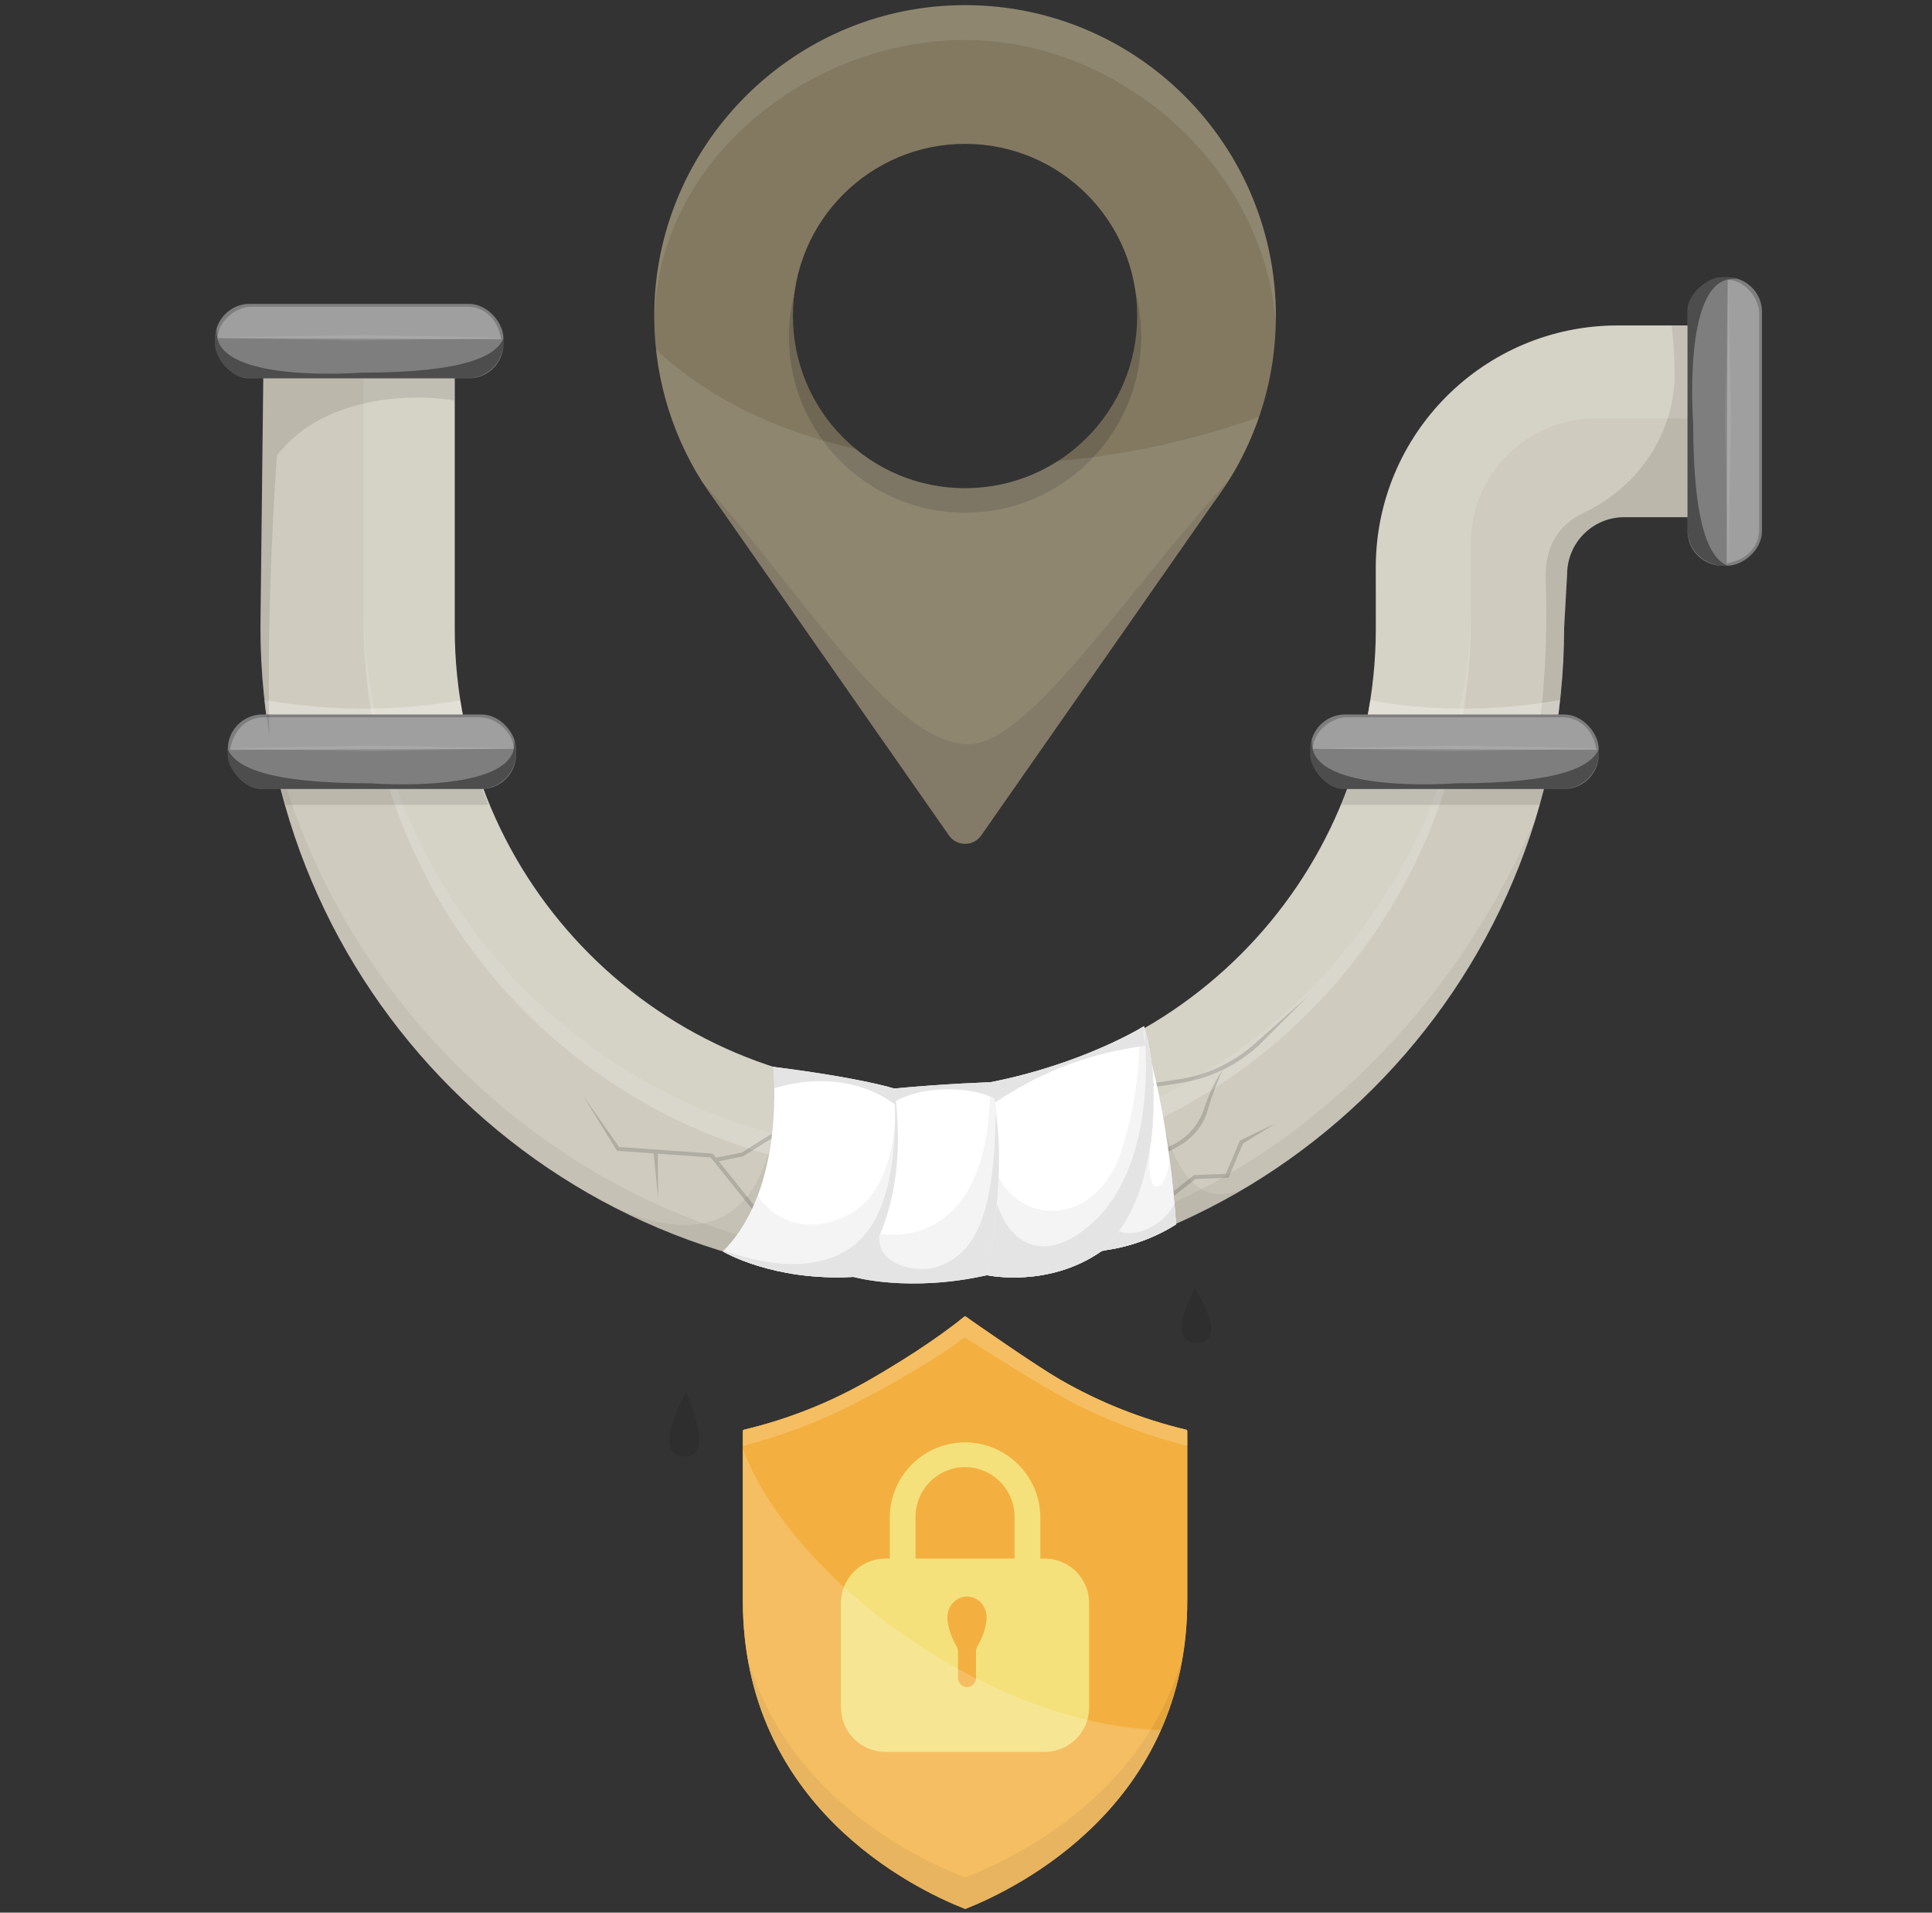<?xml version="1.0" encoding="UTF-8"?><svg xmlns="http://www.w3.org/2000/svg" viewBox="0 0 511.151 505.947"><rect x="0" y="0" width="511.151" height="505.947" fill="#333333" stroke="none"/><g id="a"><path d="M250.904,1.479c-42.46,2.227-76.492,37.091-77.776,79.59-.514,17.022,4.169,32.904,12.545,46.235,.083,.135,2.886,4.333,4.208,6.073l61.179,87.606c2.073,2.969,6.468,2.968,8.541-0l61.169-87.596c1.333-1.75,4.156-5.99,4.24-6.146,7.948-12.646,12.552-27.605,12.552-43.637,0-46.886-39.242-84.613-86.659-82.126Zm4.428,127.669c-25.157,0-45.553-20.386-45.553-45.543,0-25.157,20.396-45.553,45.553-45.553,25.157,0,45.543,20.396,45.543,45.553,0,25.157-20.386,45.543-45.543,45.543Z" style="fill:#837961;"/><path d="M189.882,133.377l61.179,87.606c2.073,2.968,6.468,2.968,8.541-0l61.169-87.596c1.333-1.75,4.156-5.99,4.24-6.146,.139-.222,.27-.449,.407-.672-26.595,28.973-53.069,70.287-69.125,70.287-20.846,0-46.918-44.122-70.297-69.066,.787,1.177,2.818,4.182,3.886,5.587Z" style="opacity:.1;"/><path d="M301.934,89.033c0-4.082-.528-8.039-1.514-11.812,.293,2.087,.454,4.216,.454,6.383,0,25.157-20.386,45.543-45.543,45.543-25.157,0-45.553-20.386-45.553-45.543,0-2.168,.162-4.297,.455-6.385-.986,3.773-1.514,7.731-1.514,11.813,0,25.741,20.867,46.608,46.608,46.608,25.741,0,46.608-20.867,46.608-46.608Z" style="opacity:.15;"/><path d="M255.326,10.572c40.678,0,78.636,32.956,82.211,74.454,.008-.474,.025-.945,.025-1.421,0-46.886-39.242-84.613-86.659-82.126-42.46,2.227-76.492,37.091-77.776,79.59-.04,1.331-.038,2.652-.015,3.968,.718-43.199,41.531-74.465,82.213-74.465Z" style="fill:#fff; opacity:.1;"/><path d="M279.891,121.951c-7.087,4.548-15.511,7.196-24.56,7.196-10.996,0-21.083-3.896-28.954-10.382-20.813-4.661-39.093-13.465-52.799-26.293,1.368,12.698,5.622,24.528,12.095,34.831,.083,.135,2.886,4.333,4.208,6.073l61.179,87.606c2.073,2.968,6.468,2.968,8.541-0l61.169-87.596c1.333-1.75,4.156-5.99,4.24-6.146,3.308-5.264,6.027-10.933,8.086-16.909-17.674,6.256-35.688,10.113-53.205,11.619Z" style="fill:#fff; opacity:.1;"/></g><g id="b"><path d="M451.905,86.094h-23.917c-35.358,0-64.015,28.675-63.993,64.034l.01,16.134c0,67.295-54.553,121.848-121.848,121.848h-0c-67.295,0-121.848-54.553-121.848-121.848V96.727h-50.613l-.788,69.244c0,95.247,77.213,172.46,172.46,172.46h0c95.247,0,172.46-77.213,172.46-172.46l.788-14.043c0-8.353,6.771-15.124,15.124-15.124h22.163v-50.71Z" style="fill:#cfcbbe;"/><path d="M452.103,86.145l-9.843-.018s.688,5.131,.798,12.105c.256,16.229-9.537,30.596-24.217,37.519-6.121,2.887-9.918,8.224-9.918,16.786,.223,5.57,.27,11.496,.067,17.74-.292,8.964-1.056,17.278-2.081,24.851l4.299,.94c1.72-9.774,2.622-19.83,2.622-30.097l.788-14.043c0-8.353,6.771-15.124,15.124-15.124h22.163v-1.092c.125,0,.198,.001,.198,.001v-49.568Z" style="opacity:.1;"/><path d="M363.995,150.127l.01,16.134c0,67.295-54.553,121.848-121.848,121.848h-0c-67.295,0-121.848-54.553-121.848-121.848V96.727h-24.107v67.55c0,80.89,65.574,146.464,146.464,146.464h0c80.89,0,146.464-65.574,146.464-146.464v-20.521c0-18.275,14.814-33.089,33.089-33.089h29.685v-24.573h-23.917c-35.358,0-64.015,28.675-63.993,64.034Z" style="fill:#fff; opacity:.13;"/><path d="M242.667,304.949h-0c-80.89,0-146.464-65.574-146.464-146.464v5.792c0,80.89,65.574,146.464,146.464,146.464h0c80.89,0,146.464-65.574,146.464-146.464v-5.792c0,80.89-65.574,146.464-146.464,146.464Z" style="fill:#fff; opacity:.1;"/><path d="M241.369,333.525h-0c-82.701,0-158.883-66.334-171.716-151.564,8.069,87.749,81.861,156.47,171.716,156.47h0c77.951,0,143.812-51.722,165.165-122.716-28.291,67.954-91.415,117.81-165.165,117.81Z" style="opacity:.05;"/><path d="M181.443,368.04c-.384,1.152-9.243,16.995-.384,17.276,8.503,.269,.384-17.276,.384-17.276Z" style="opacity:.1;"/><path d="M316.136,340.875s-8.195,14.539,.529,14.275c8.724-.264-.529-14.275-.529-14.275Z" style="opacity:.1;"/><path d="M295.758,329.67c13.848-4.599,21.995-8.108,34.035-15.873-18.385,10.515-22.996-21.517-22.996-21.517l-11.039,37.39Z" style="opacity:.05;"/><path d="M161.858,319.037c11.785,6.134,24.366,10.946,37.55,14.242,3.782-12.919,6.493-18.875,5.399-35.059-.866-.269-1.968,39.586-42.949,20.817Z" style="opacity:.05;"/><g><path d="M356.239,212.923h51.119c1.813-6.423,3.257-13,4.322-19.704h-50.673c-1.526,6.758-3.616,13.302-6.214,19.583,.473,.072,.954,.121,1.447,.121Z" style="opacity:.1;"/><path d="M411.383,195.008c.551-3.251,1.011-6.533,1.378-9.843-23.085,4.148-41.605,1.73-50.223,.032-.518,3.317-1.174,6.588-1.953,9.811h50.798Z" style="fill:#fff; opacity:.3;"/><rect x="346.691" y="189.002" width="76.285" height="19.704" rx="9.166" ry="9.166" style="fill:#7e7e7e;"/><path d="M422.976,199.158v-.608c0-.112-.013-.22-.017-.331-1.984,4.435-9.69,8.987-37.778,8.987,0,0-38.056,2.962-38.056-10.538,0-.331,.001-.655,.003-.977-.283,.903-.436,1.862-.436,2.858v.608c0,5.273,4.275,9.548,9.548,9.548h57.189c5.273,0,9.548-4.275,9.548-9.548Z" style="opacity:.39;"/><path d="M422.381,198.372c-.962-5.769-4.839-8.617-8.952-8.617h-57.189c-4.014,0-8.884,3.859-8.855,8.312l74.997,.305Z" style="fill:#fff; opacity:.26;"/><path d="M346.721,197.973c-0,.007-.001,.014-.001,.021l37.445,.733,38.784-.713c-.001-.021-.002-.041-.003-.062l-38.781-.713-37.444,.733Z" style="fill:#fff; opacity:.1;"/></g><g><rect x="418.181" y="101.642" width="76.285" height="19.704" rx="9.166" ry="9.166" transform="translate(567.817 -344.83) rotate(90)" style="fill:#7e7e7e;"/><path d="M456.02,149.636h.608c.112,0,.22-.013,.331-.017-4.435-1.984-8.987-9.69-8.987-37.778,0,0-2.962-38.056,10.538-38.056,.331,0,.655,.001,.977,.003-.903-.283-1.862-.436-2.858-.436h-.608c-5.273,0-9.548,4.275-9.548,9.548v57.189c0,5.273,4.275,9.548,9.548,9.548Z" style="opacity:.39;"/><path d="M456.806,149.04c5.769-.962,8.617-4.839,8.617-8.952v-57.189c0-4.014-3.859-8.884-8.312-8.855l-.305,74.997Z" style="fill:#fff; opacity:.26;"/><path d="M457.205,73.38c-.007-0-.014-.001-.021-.001l-.733,37.445,.713,38.784c.021-.001,.041-.002,.062-.003l.713-38.781-.733-37.444Z" style="fill:#fff; opacity:.1;"/></g><g><path d="M127.708,212.923h-52.132c-1.849-6.423-3.322-13-4.407-19.704h51.677c1.557,6.758,3.688,13.302,6.337,19.583-.482,.072-.973,.121-1.475,.121Z" style="opacity:.1;"/><path d="M71.352,195.008c-.569-3.251-1.044-6.533-1.422-9.843,23.831,4.148,42.95,1.73,51.846,.032,.534,3.317,1.211,6.588,2.016,9.811h-52.44Z" style="fill:#fff; opacity:.3;"/><rect x="60.265" y="189.002" width="76.285" height="19.704" rx="9.166" ry="9.166" transform="translate(196.815 397.707) rotate(-180)" style="fill:#7e7e7e;"/><path d="M60.265,199.158v-.608c0-.112,.013-.22,.017-.331,1.984,4.435,9.69,8.987,37.778,8.987,0,0,38.056,2.962,38.056-10.538,0-.331-.001-.655-.003-.977,.283,.903,.436,1.862,.436,2.858v.608c0,5.273-4.275,9.548-9.548,9.548h-57.189c-5.273,0-9.548-4.275-9.548-9.548Z" style="opacity:.39;"/><path d="M60.861,198.372c.962-5.769,4.839-8.617,8.952-8.617h57.189c4.014,0,8.884,3.859,8.855,8.312l-74.997,.305Z" style="fill:#fff; opacity:.26;"/><path d="M136.521,197.973c0,.007,.001,.014,.001,.021l-37.445,.733-38.784-.713c.001-.021,.002-.041,.003-.062l38.781-.713,37.444,.733Z" style="fill:#fff; opacity:.1;"/></g><g><path d="M69.921,96.152s-.001,.211-.002,.574h-.222l-.788,69.244c0,9.802,.83,19.408,2.401,28.763,0,0-1.145-28.946,1.944-74.199,13.127-17.188,39.151-16.103,46.929-14.571,0-3.713,.368-9.811,.368-9.811h-50.631Z" style="opacity:.1;"/><rect x="56.912" y="80.378" width="76.285" height="19.704" rx="9.166" ry="9.166" style="fill:#7e7e7e;"/><path d="M133.197,90.534v-.608c0-.112-.013-.22-.017-.331-1.984,4.435-9.69,8.987-37.778,8.987,0,0-38.056,2.962-38.056-10.538,0-.331,.001-.655,.003-.977-.283,.903-.436,1.862-.436,2.858v.608c0,5.273,4.275,9.548,9.548,9.548h57.189c5.273,0,9.548-4.275,9.548-9.548Z" style="opacity:.39;"/><path d="M132.601,89.748c-.962-5.769-4.839-8.617-8.952-8.617h-57.189c-4.014,0-8.884,3.859-8.855,8.312l74.997,.305Z" style="fill:#fff; opacity:.26;"/><path d="M56.941,89.349c-0,.007-.001,.014-.001,.021l37.445,.733,38.784-.713c-.001-.021-.002-.041-.003-.062l-38.781-.713-37.444,.733Z" style="fill:#fff; opacity:.1;"/></g></g><g id="c"><path d="M314.115,423.395c0,54.068-44.706,75.999-58.598,81.515-.097,.039-.201,.039-.299,0-13.973-5.515-58.68-27.446-58.68-81.515l0-44.808c0-.19,.13-.354,.315-.398,11.734-2.788,22.953-7.254,33.433-13.317,7.116-4.115,17.159-10.315,24.783-16.545,.142-.116,.34-.125,.49-.019,2.19,1.538,18.119,12.697,24.808,16.572,10.466,6.047,21.663,10.506,33.433,13.309,.185,.044,.315,.208,.315,.398l0,44.808Z" style="fill:#f3b040;"/><path d="M314.115,423.395c0,54.068-44.706,75.999-58.598,81.515-.097,.039-.201,.039-.299,0-13.973-5.515-58.68-27.446-58.68-81.515l0-44.808c0-.19,.13-.354,.315-.398,11.734-2.788,22.953-7.254,33.433-13.317,7.116-4.115,17.159-10.315,24.783-16.545,.142-.116,.34-.125,.49-.019,2.19,1.538,18.119,12.697,24.808,16.572,10.466,6.047,21.663,10.506,33.433,13.309,.185,.044,.315,.208,.315,.398l0,44.808Z" style="fill:#f3b040;"/><path d="M227.639,370.517c7.847-4.115,18.921-10.315,27.329-16.545,.157-.116,.375-.125,.54-.019,2.415,1.538,19.98,12.697,27.356,16.572,9.863,5.168,20.319,9.165,31.251,11.971v-3.909c0-.19-.13-.354-.315-.398-11.77-2.803-22.968-7.262-33.433-13.309-6.689-3.875-22.618-15.034-24.808-16.572-.15-.106-.348-.097-.49,.019-7.625,6.23-17.667,12.43-24.783,16.545-10.48,6.062-21.699,10.529-33.433,13.317-.185,.044-.315,.208-.315,.398v3.87c10.854-2.796,21.275-6.785,31.102-11.94Z" style="fill:#fff; opacity:.18;"/><path d="M255.523,496.544c-.101,.039-.208,.039-.309,0-12.137-4.635-46.706-20.87-57.43-58.029,7.308,43.124,44.844,61.425,57.433,66.395,.098,.038,.201,.038,.299-0,12.517-4.97,50.043-23.271,57.351-66.392-10.722,37.157-45.278,53.391-57.345,58.027Z" style="opacity:.07;"/><path d="M276.41,412.291h-1.166v-10.814c0-10.992-8.936-19.927-19.927-19.927-10.972,0-19.908,8.936-19.908,19.927v10.814h-1.166c-6.484,0-11.743,5.259-11.743,11.723v27.677c0,6.465,5.259,11.723,11.743,11.723h42.168c6.484,0,11.743-5.259,11.743-11.723v-27.677c0-6.464-5.259-11.723-11.743-11.723Zm-34.181-11.09c0-7.216,5.871-13.107,13.087-13.107,7.235,0,13.107,5.891,13.107,13.107v11.09h-26.194v-11.09Zm16.527,33.983c-.316,.534-.534,1.107-.534,1.7v7.018c0,1.305-1.067,2.372-2.372,2.372-1.325,0-2.392-1.067-2.392-2.372v-7.018c0-.593-.217-1.166-.534-1.7-1.364-2.175-2.273-5.437-2.273-7.334,0-3.044,2.333-5.516,5.199-5.516,2.866,0,5.18,2.471,5.18,5.516,0,1.898-.909,5.16-2.274,7.334Z" style="fill:#f4e17b;"/><path d="M307.126,457.679c-46.89-1.633-98.331-41.203-110.588-74.433v40.15c0,54.069,44.708,76,58.68,81.515,.098,.038,.201,.038,.299-0,10.477-4.16,38.473-17.658,51.609-47.231Z" style="fill:#fff; opacity:.18;"/></g><g id="d"><path d="M345.944,263.615l-13.848,12.38c-5.685,5.08-12.672,8.367-20.207,9.504l-7.29,1.102,.157,1.029,7.289-1.102c7.736-1.167,14.909-4.541,20.745-9.757l13.154-13.158Z" style="opacity:.15;"/><path d="M323.34,283.338c-1.602,2.04-3.235,5.454-4.85,10.146-1.411,4.096-4.293,7.403-8.114,9.314l-3.86,1.93,.466,.932,3.86-1.93c4.067-2.034,7.383-5.474,8.633-9.906,1.555-5.514,3.866-10.486,3.866-10.486Z" style="opacity:.15;"/><polygon points="337.486 297.167 328.042 301.714 324.32 310.513 315.901 310.849 309.248 316.102 309.893 316.92 316.282 311.877 325.022 311.528 328.848 302.481 337.486 297.167" style="opacity:.15;"/><polygon points="196.567 305.887 204.616 300.86 204.06 299.979 196.269 304.884 189.434 306.251 188.565 305.165 163.798 303.416 154.318 289.915 163.23 304.421 172.953 305.107 174.142 317.134 174.022 305.183 188.036 306.172 199.558 320.573 200.371 319.922 190.167 307.167 196.567 305.887" style="opacity:.15;"/><path d="M204.588,282.211s3.422,32.375-13.315,48.828c0,0,13.146,7.926,34.503,6.735,0,0,15.886-15.22,10.78-49.828,0,0-8.182-2.725-31.968-5.735Z" style="fill:#fff;"/><path d="M224.062,321.57c-9.657,4.694-18.577,2.16-23.584-5.28-2.035,5.413-4.975,10.59-9.205,14.749,0,0,13.146,7.926,34.503,6.735,0,0,15.149-14.536,11.089-47.474,.413,11.652-2.333,26.18-12.803,31.27Z" style="fill:#f4f4f4;"/><path d="M261.139,337.322s7.07-33.329,.849-51.038c0,0-6.189,33.552-28.798,39.118,0,0-2.222,6.659-7.413,12.372,0,0,14.675,4.206,35.363-.453Z" style="fill:#f4f4f4;"/><path d="M261.988,286.284s-11.693,.357-25.432,1.662c0,0,3.621,20.149-3.649,38.399,0,0,29.292,6.276,29.081-40.061Z" style="fill:#fff;"/><path d="M302.645,271.475s-15.979,9.963-40.657,14.809c0,0,5.805,15.429-.849,51.038,0,0,16.364,3.561,30.528-6.531,14.165-10.092,15.935-44.619,10.978-59.315Z" style="fill:#fff;"/><path d="M301.47,272.166c.389,9.604-1.674,23.496-5.14,33.354-2.278,6.478-8.712,16.044-20.278,14.611-5.43-.673-9.731-4.676-11.828-8.712-.284,7.031-1.162,15.621-3.084,25.903,0,0,16.364,3.561,30.529-6.531,14.165-10.092,15.935-44.619,10.978-59.315,0,0-.403,.251-1.175,.691Z" style="fill:#f4f4f4;"/><path d="M311.144,323.885s-1.239-22.31-6.374-42.317c0,0,4.249,32.933-13.102,49.223,0,0,9.738-.708,19.477-6.905Z" style="fill:#fff;"/><path d="M225.777,337.774s15.886-15.22,10.78-49.828c0,0,2.016,21.984-5.234,35.031-6.347,11.42-20.509,14.678-39.824,7.827-.077,.077-.147,.159-.224,.236,0,0,13.146,7.926,34.503,6.735Z" style="fill:#e4e4e4;"/><path d="M248.026,335.087c-5.315,1.865-16.154-.42-15.39-8.252-.943,2.263-3.132,6.838-6.859,10.939,0,0,14.675,4.206,35.363-.453,0,0,5.185-25.647,2.253-42.886-.242,29.365-6.438,37.518-15.366,40.651Z" style="fill:#e4e4e4;"/><path d="M284.255,327.083c-9.504,5.76-17.069,1.546-20.494-8.55-.483,5.502-1.306,11.744-2.622,18.788,0,0,16.364,3.561,30.529-6.531,14.165-10.092,15.935-44.619,10.978-59.315,0,0,5.52,41.117-18.39,55.608Z" style="fill:#e4e4e4;"/><path d="M311.144,323.885s-.399-7.164-1.677-17.01c-.991,8.533-6.736,11.774-5.036-4.438-1.343,9.745-4.744,20.825-12.764,28.354,0,0,9.738-.708,19.477-6.905Z" style="fill:#f4f4f4;"/><path d="M311.144,323.885s-.114-2.041-.413-5.427c-3.148,6.028-10.457,8.947-14.673,7.265-1.283,1.811-2.738,3.516-4.391,5.067,0,0,9.738-.708,19.477-6.905Z" style="fill:#e4e4e4;"/><path d="M236.556,287.946s-8.182-2.725-31.968-5.735c0,0,.226,2.161,.277,5.636,6.042-1.833,20.044-4.531,32.231,4.522-.146-1.442-.316-2.907-.54-4.423Z" style="fill:#e4e4e4;"/><path d="M261.988,286.284s-11.693,.357-25.432,1.662c0,0,.219,1.225,.442,3.338,8.222-4.572,20.856-3.611,26.193-.657,.047-1.32-.561-2.884-1.203-4.343Z" style="fill:#e4e4e4;"/><path d="M302.645,271.475s-15.979,9.963-40.657,14.809c0,0,.645,1.726,1.259,5.333,6.307-4.01,19.147-12.351,39.844-14.974-.395-2.309-.663-3.075-.446-5.167Z" style="fill:#e4e4e4;"/></g></svg>